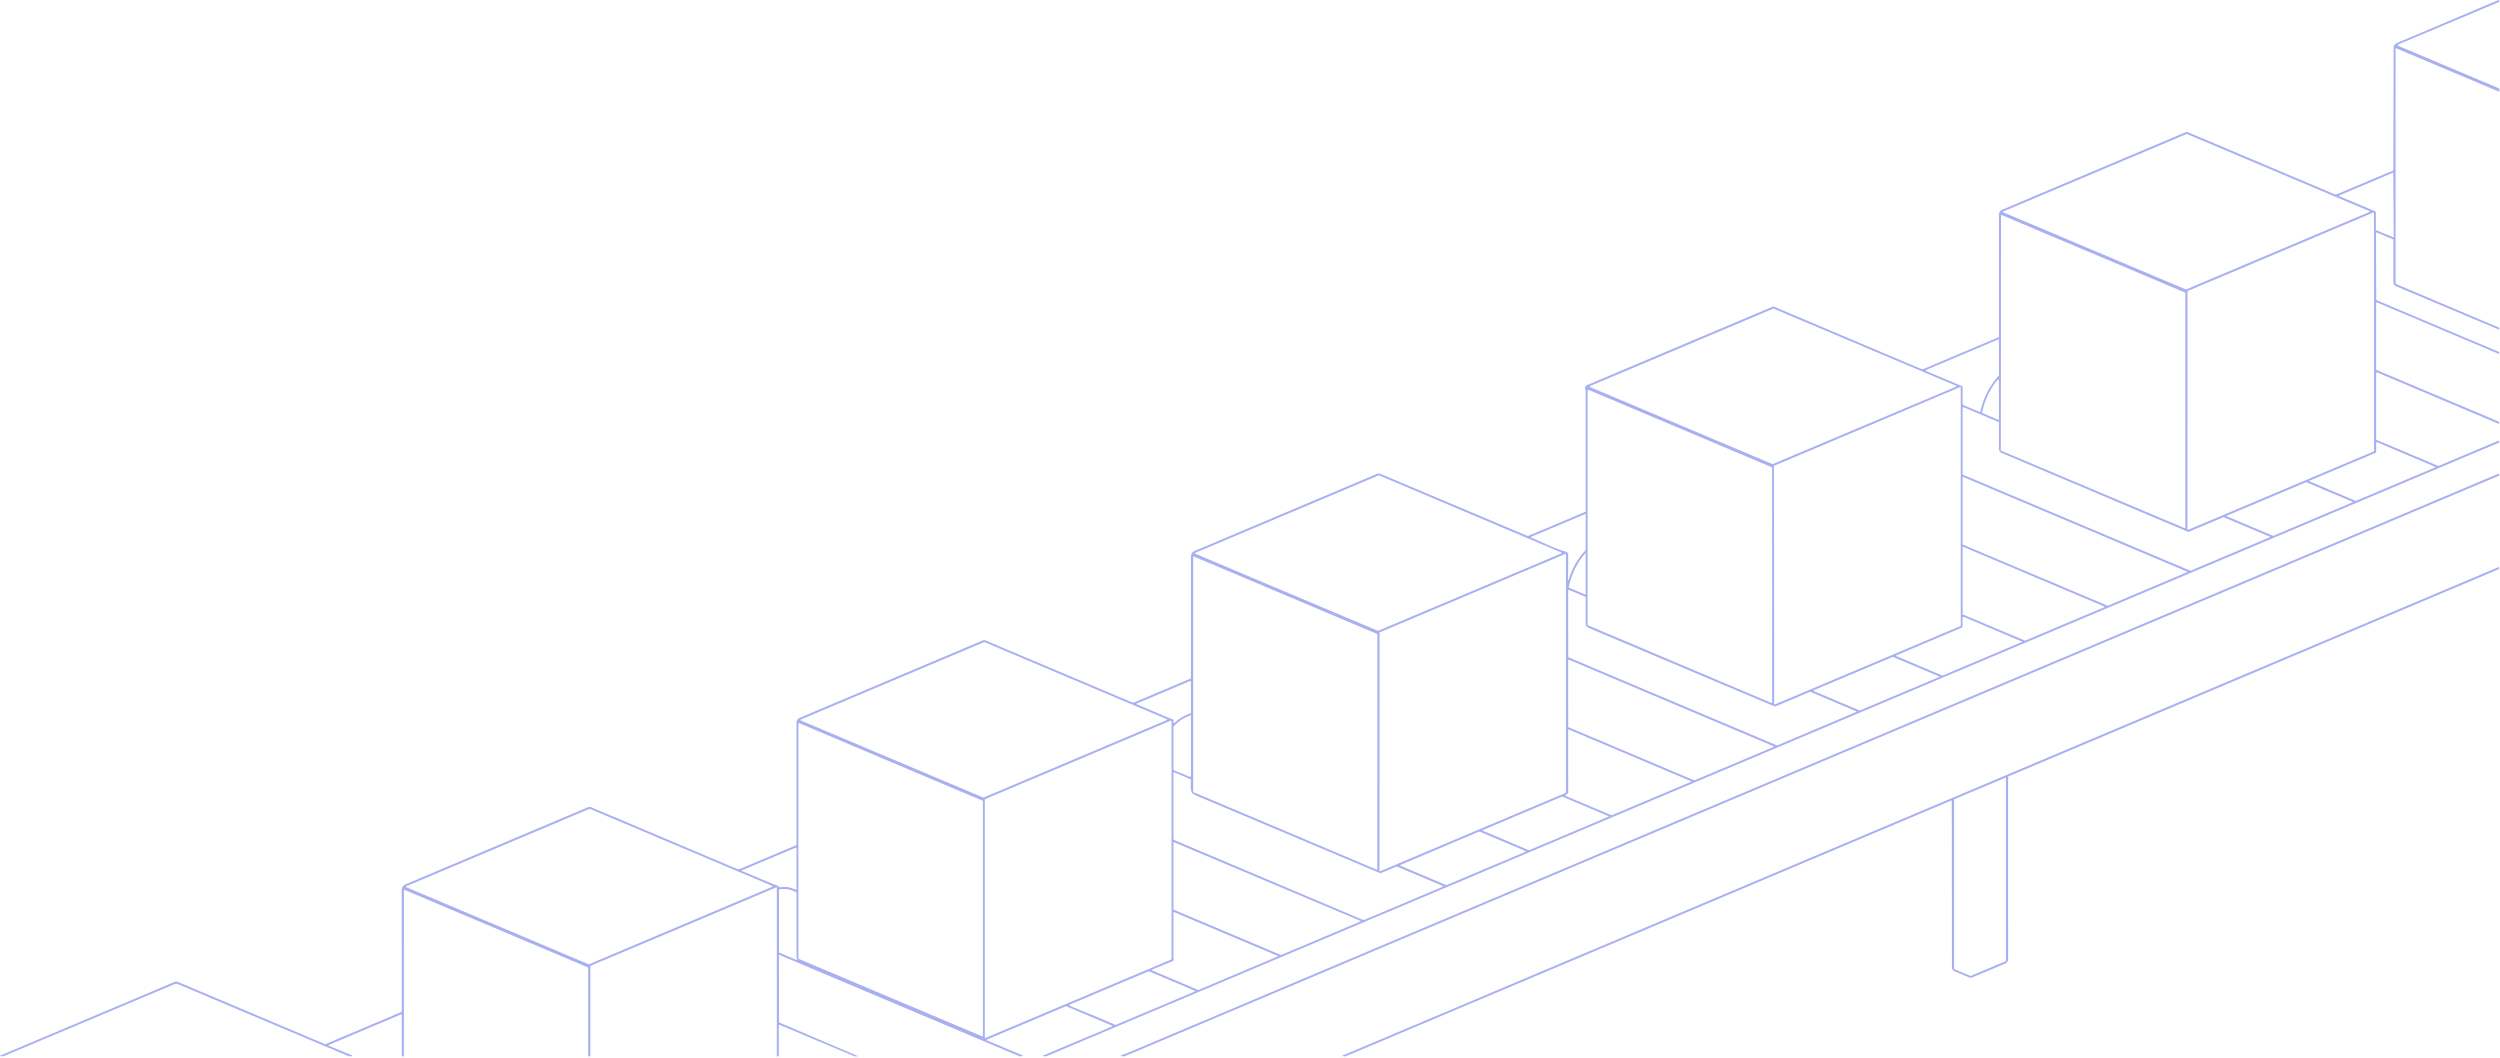 <?xml version="1.0" encoding="UTF-8"?> <svg xmlns="http://www.w3.org/2000/svg" width="1269" height="537" viewBox="0 0 1269 537" fill="none"> <path d="M1268.64 0.338V0.945L1217.48 22.511C1216.85 22.782 1216.85 23.051 1217.48 23.318L1268.64 44.923V46.602L1216.42 24.558C1216.37 24.539 1216.32 24.532 1216.27 24.537C1216.22 24.541 1216.18 24.558 1216.13 24.585C1216.09 24.613 1216.06 24.65 1216.03 24.694C1216.01 24.738 1216 24.786 1216 24.836V143.508C1216 143.676 1216.05 143.841 1216.14 143.981C1216.23 144.122 1216.37 144.231 1216.52 144.296L1268.64 166.359V167.128C1268.57 167.128 1268.5 167.149 1268.42 167.192C1268.34 167.24 1268.25 167.244 1268.16 167.205L1216.09 145.226C1215.74 145.077 1215.43 144.828 1215.22 144.51C1215.01 144.192 1214.89 143.819 1214.89 143.437L1214.87 121.859C1214.87 121.682 1214.79 121.557 1214.62 121.484L1206.51 118.009C1206.46 117.989 1206.41 117.981 1206.36 117.985C1206.31 117.99 1206.26 118.007 1206.22 118.035C1206.18 118.063 1206.15 118.101 1206.12 118.147C1206.1 118.192 1206.08 118.242 1206.08 118.293L1206.18 151.833C1206.18 152.148 1206.32 152.367 1206.61 152.492L1268.24 178.534C1268.36 178.585 1268.43 178.676 1268.46 178.805C1268.49 178.947 1268.55 179.037 1268.64 179.076V179.561L1268.47 179.606C1268.4 179.623 1268.33 179.616 1268.26 179.586L1206.45 153.48C1206.42 153.466 1206.38 153.46 1206.34 153.463C1206.31 153.467 1206.27 153.48 1206.24 153.501C1206.21 153.522 1206.18 153.55 1206.16 153.584C1206.15 153.618 1206.14 153.655 1206.14 153.694L1206.15 187.44C1206.15 187.525 1206.18 187.607 1206.23 187.678C1206.27 187.748 1206.34 187.802 1206.42 187.834C1226.98 196.536 1247.53 205.219 1268.07 213.882C1268.21 213.934 1268.32 214.014 1268.4 214.121C1268.48 214.225 1268.56 214.332 1268.64 214.444V214.909C1268.39 215.047 1268.19 215.081 1268.03 215.012C1247.48 206.293 1227.06 197.654 1206.78 189.094C1206.35 188.913 1206.14 189.055 1206.14 189.52L1206.15 222.86C1206.15 222.963 1206.18 223.064 1206.24 223.15C1206.29 223.236 1206.38 223.304 1206.47 223.344L1237.28 236.346C1237.42 236.407 1237.58 236.438 1237.74 236.438C1237.89 236.438 1238.05 236.407 1238.19 236.346L1268.08 223.738C1268.27 223.656 1268.41 223.706 1268.5 223.887L1268.64 224.139V224.604L531.052 536.204H529.909L529.451 536.016C529.278 535.948 529.276 535.876 529.444 535.803L564.489 521.026C564.53 521.008 564.566 520.978 564.591 520.94C564.615 520.902 564.629 520.858 564.629 520.813C564.629 520.767 564.615 520.723 564.591 520.685C564.566 520.647 564.53 520.618 564.489 520.599L541.548 510.924C541.251 510.799 540.953 510.799 540.656 510.924L501.11 527.62C500.675 527.801 500.675 527.982 501.11 528.163L519.239 535.803C519.442 535.889 519.437 535.963 519.226 536.023L518.568 536.204H517.573L395.633 484.696C395.606 484.684 395.577 484.679 395.548 484.681C395.518 484.683 395.49 484.693 395.466 484.709C395.441 484.725 395.421 484.747 395.408 484.773C395.394 484.799 395.387 484.828 395.387 484.857L395.426 518.636C395.426 518.732 395.454 518.825 395.507 518.905C395.559 518.986 395.635 519.049 395.723 519.088L435.767 536.204H433.778L395.826 520.244C395.77 520.22 395.708 520.21 395.646 520.216C395.585 520.221 395.526 520.242 395.474 520.277C395.422 520.311 395.38 520.358 395.35 520.414C395.32 520.469 395.304 520.53 395.303 520.593L395.329 536.204H394.309V450.678C394.309 450.636 394.299 450.595 394.279 450.559C394.26 450.522 394.231 450.491 394.196 450.468C394.161 450.445 394.12 450.431 394.078 450.427C394.036 450.423 393.993 450.429 393.953 450.445L299.954 490.166C299.764 490.244 299.669 490.386 299.669 490.592L299.663 536.204H298.565L298.558 491.555C298.558 491.245 298.419 491.032 298.139 490.915L205.508 451.776C205.198 451.646 205.043 451.75 205.043 452.086L205.024 536.204H203.951L203.938 515.252C203.939 515.196 203.925 515.14 203.899 515.091C203.872 515.041 203.834 514.999 203.787 514.968C203.74 514.937 203.686 514.919 203.63 514.914C203.575 514.91 203.518 514.919 203.467 514.942L166.898 530.384C166.856 530.401 166.82 530.43 166.795 530.468C166.769 530.505 166.756 530.549 166.756 530.594C166.756 530.64 166.769 530.684 166.795 530.721C166.82 530.758 166.856 530.787 166.898 530.804L178.762 535.758C178.948 535.836 178.948 535.911 178.762 535.984L178.194 536.204H177.187L90.278 499.538C90.013 499.425 89.727 499.368 89.439 499.368C89.15 499.368 88.865 499.425 88.599 499.538L1.633 536.204H0.916L0.179 536.023C-0.053 535.963 -0.06 535.887 0.16 535.797L88.586 498.44C88.862 498.323 89.158 498.263 89.456 498.263C89.755 498.263 90.05 498.323 90.323 498.44L164.76 529.9C164.984 529.995 165.206 529.995 165.425 529.9L203.603 513.76C203.814 513.674 203.919 513.516 203.919 513.288V451.595C203.919 451.035 204.084 450.488 204.393 450.022C204.702 449.556 205.141 449.191 205.656 448.972L298.474 409.755C298.728 409.647 299 409.592 299.275 409.592C299.551 409.592 299.823 409.647 300.076 409.755L374.222 441.112C374.666 441.302 375.107 441.302 375.546 441.112L404.107 429.047C404.164 429.024 404.213 428.985 404.248 428.934C404.282 428.883 404.3 428.824 404.3 428.763V366.65C404.3 366.175 404.44 365.71 404.703 365.314C404.966 364.917 405.341 364.607 405.779 364.422L499.25 324.92C499.452 324.834 499.654 324.834 499.857 324.92L574.823 356.594C574.945 356.647 575.077 356.674 575.21 356.674C575.344 356.674 575.476 356.647 575.598 356.594L604.171 344.522C604.399 344.428 604.514 344.255 604.514 344.006L604.533 282.306C604.533 281.756 604.694 281.219 604.997 280.762C605.299 280.304 605.728 279.947 606.232 279.735L699.075 240.486C699.314 240.384 699.572 240.331 699.833 240.331C700.094 240.331 700.352 240.384 700.593 240.486L775.262 271.991C775.35 272.028 775.445 272.047 775.54 272.047C775.635 272.047 775.73 272.028 775.818 271.991L804.669 259.816C804.737 259.787 804.796 259.739 804.837 259.677C804.879 259.615 804.901 259.542 804.901 259.468C804.897 239.321 804.899 219.127 804.908 198.885C804.908 197.651 803.868 196.211 805.612 195.475C837.091 182.174 868.535 168.889 899.941 155.618C900.004 155.592 900.072 155.578 900.14 155.578C900.207 155.578 900.274 155.592 900.335 155.618L975.321 187.318C975.476 187.383 975.643 187.417 975.811 187.417C975.98 187.417 976.147 187.383 976.302 187.318L1014.34 171.235C1014.43 171.197 1014.51 171.133 1014.56 171.051C1014.62 170.97 1014.65 170.874 1014.65 170.777V108.915C1014.65 108.396 1014.8 107.889 1015.09 107.456C1015.37 107.023 1015.78 106.683 1016.26 106.48L1109.58 67.037C1109.71 66.984 1109.85 66.957 1109.99 66.958C1110.13 66.959 1110.27 66.988 1110.4 67.044L1185.33 98.717C1185.52 98.799 1185.7 98.799 1185.89 98.717L1214.74 86.555C1214.78 86.538 1214.81 86.51 1214.83 86.474C1214.86 86.439 1214.87 86.398 1214.87 86.355L1214.98 24.209C1214.98 23.713 1215.13 23.228 1215.4 22.814C1215.68 22.401 1216.07 22.077 1216.53 21.884L1268.16 0.028C1268.31 -0.032 1268.43 0.004 1268.51 0.138L1268.64 0.338ZM1016.79 107.359C1016.75 107.376 1016.72 107.403 1016.7 107.437C1016.68 107.472 1016.67 107.512 1016.67 107.553C1016.67 107.593 1016.68 107.633 1016.7 107.668C1016.72 107.702 1016.75 107.729 1016.79 107.746L1109.51 146.912C1109.53 146.923 1109.56 146.929 1109.59 146.929C1109.62 146.929 1109.65 146.923 1109.67 146.912L1202.79 107.572C1202.83 107.555 1202.86 107.528 1202.88 107.493C1202.9 107.459 1202.91 107.419 1202.91 107.378C1202.91 107.337 1202.9 107.297 1202.88 107.263C1202.86 107.229 1202.83 107.201 1202.79 107.184L1110.08 68.019C1110.05 68.007 1110.03 68.002 1110 68.002C1109.97 68.002 1109.94 68.007 1109.91 68.019L1016.79 107.359ZM1187.38 99.208C1187.34 99.223 1187.31 99.249 1187.29 99.282C1187.27 99.314 1187.26 99.353 1187.26 99.392C1187.26 99.431 1187.27 99.47 1187.29 99.502C1187.31 99.535 1187.34 99.561 1187.38 99.576L1205.89 107.352C1205.93 107.368 1205.96 107.394 1205.98 107.427C1206 107.461 1206.01 107.5 1206.01 107.54L1206 116.666C1206 116.706 1206.01 116.745 1206.03 116.778C1206.05 116.812 1206.09 116.838 1206.12 116.853L1214.76 120.425C1214.79 120.438 1214.83 120.443 1214.86 120.439C1214.89 120.436 1214.93 120.425 1214.95 120.406C1214.98 120.388 1215 120.362 1215.02 120.333C1215.03 120.304 1215.04 120.271 1215.04 120.237L1214.83 87.886C1214.83 87.853 1214.82 87.821 1214.8 87.793C1214.79 87.764 1214.77 87.74 1214.74 87.722C1214.71 87.704 1214.68 87.693 1214.65 87.69C1214.61 87.687 1214.58 87.692 1214.55 87.705L1187.38 99.208ZM1110.38 148.12L1110.35 267.535C1110.35 267.677 1110.33 267.814 1110.28 267.948C1110.19 268.168 1110.21 268.383 1110.35 268.594C1110.42 268.702 1110.53 268.783 1110.65 268.821C1110.77 268.859 1110.91 268.851 1111.02 268.801L1204.7 229.228C1204.91 229.142 1205.02 228.985 1205.02 228.757V108.315C1205.02 108.252 1205 108.191 1204.97 108.135C1204.95 108.08 1204.9 108.033 1204.85 107.998C1204.8 107.964 1204.74 107.942 1204.68 107.937C1204.62 107.931 1204.56 107.941 1204.5 107.966L1110.73 147.597C1110.5 147.696 1110.38 147.87 1110.38 148.12ZM1016.12 109.193C1016.08 109.175 1016.03 109.168 1015.98 109.172C1015.94 109.176 1015.89 109.192 1015.85 109.218C1015.82 109.243 1015.78 109.278 1015.76 109.319C1015.74 109.359 1015.73 109.405 1015.73 109.451L1015.63 228.524C1015.63 228.579 1015.65 228.633 1015.68 228.679C1015.71 228.725 1015.75 228.761 1015.8 228.782L1108.87 268.064C1108.92 268.082 1108.96 268.089 1109.01 268.085C1109.06 268.081 1109.1 268.065 1109.14 268.04C1109.18 268.014 1109.21 267.98 1109.23 267.939C1109.25 267.898 1109.27 267.852 1109.27 267.806V148.74C1109.27 148.684 1109.25 148.63 1109.22 148.585C1109.19 148.539 1109.14 148.503 1109.09 148.481L1016.12 109.193ZM807 196.005C806.96 196.022 806.926 196.051 806.902 196.088C806.879 196.125 806.866 196.167 806.866 196.211C806.866 196.255 806.879 196.298 806.902 196.334C806.926 196.371 806.96 196.4 807 196.418L899.65 235.571C899.679 235.583 899.71 235.589 899.741 235.589C899.772 235.589 899.803 235.583 899.831 235.571L992.985 196.25C993.025 196.232 993.059 196.203 993.083 196.167C993.107 196.13 993.12 196.087 993.12 196.043C993.12 195.999 993.107 195.957 993.083 195.92C993.059 195.883 993.025 195.854 992.985 195.837L900.277 156.671C900.248 156.659 900.218 156.652 900.186 156.652C900.155 156.652 900.125 156.659 900.096 156.671L807 196.005ZM996.24 196.418V204.989C996.24 205.129 996.281 205.266 996.358 205.383C996.435 205.5 996.544 205.592 996.673 205.647L1004.79 209.103C1004.83 209.122 1004.88 209.131 1004.93 209.129C1004.98 209.127 1005.02 209.114 1005.07 209.091C1005.11 209.068 1005.15 209.036 1005.18 208.996C1005.21 208.957 1005.23 208.912 1005.24 208.864C1006.7 201.992 1009.78 195.966 1014.47 190.786C1014.59 190.657 1014.65 190.506 1014.65 190.334V172.611C1014.65 172.561 1014.63 172.513 1014.61 172.469C1014.59 172.425 1014.55 172.388 1014.51 172.361C1014.47 172.333 1014.42 172.316 1014.37 172.312C1014.32 172.307 1014.27 172.314 1014.23 172.333L977.762 187.75C977.7 187.777 977.647 187.822 977.61 187.879C977.572 187.936 977.553 188.002 977.553 188.07C977.553 188.138 977.572 188.204 977.61 188.261C977.647 188.318 977.7 188.363 977.762 188.39L995.963 195.998C996.148 196.076 996.24 196.215 996.24 196.418ZM1006.32 209.69L1014.29 213.101C1014.33 213.118 1014.37 213.125 1014.41 213.121C1014.46 213.116 1014.5 213.102 1014.54 213.077C1014.57 213.053 1014.6 213.02 1014.62 212.981C1014.64 212.942 1014.65 212.899 1014.65 212.855L1014.64 193.557C1014.64 192.472 1014.3 192.355 1013.63 193.208C1009.84 197.983 1007.34 203.365 1006.14 209.355C1006.13 209.422 1006.14 209.493 1006.17 209.554C1006.2 209.615 1006.25 209.664 1006.32 209.69ZM900.664 236.358C900.603 236.384 900.551 236.427 900.514 236.482C900.477 236.537 900.458 236.602 900.458 236.669L900.561 357.227C900.561 357.282 900.575 357.336 900.601 357.385C900.627 357.434 900.665 357.475 900.711 357.506C900.757 357.537 900.809 357.556 900.865 357.561C900.92 357.566 900.975 357.558 901.026 357.537L995.065 317.816C995.125 317.791 995.177 317.748 995.213 317.695C995.25 317.641 995.27 317.577 995.271 317.512V196.857C995.27 196.802 995.256 196.749 995.229 196.701C995.203 196.653 995.165 196.612 995.119 196.582C995.073 196.552 995.021 196.534 994.966 196.529C994.912 196.524 994.857 196.532 994.806 196.553L900.664 236.358ZM805.87 317.092C805.87 317.169 805.893 317.245 805.935 317.309C805.978 317.373 806.038 317.424 806.109 317.454L898.972 356.729C899.032 356.755 899.097 356.765 899.162 356.759C899.227 356.754 899.29 356.732 899.344 356.696C899.398 356.66 899.443 356.612 899.474 356.554C899.505 356.497 899.521 356.433 899.521 356.368V237.502C899.521 237.425 899.498 237.349 899.456 237.285C899.413 237.221 899.353 237.17 899.282 237.14L806.419 197.916C806.359 197.891 806.294 197.88 806.229 197.886C806.164 197.892 806.102 197.914 806.047 197.949C805.993 197.985 805.948 198.034 805.917 198.091C805.886 198.149 805.87 198.213 805.87 198.278V317.092ZM996.596 241.06L1111.58 289.598C1111.67 289.637 1111.77 289.657 1111.88 289.657C1111.98 289.657 1112.08 289.637 1112.17 289.598L1152.08 272.74C1152.11 272.725 1152.14 272.7 1152.16 272.669C1152.18 272.637 1152.19 272.6 1152.19 272.563C1152.19 272.525 1152.18 272.488 1152.16 272.457C1152.14 272.425 1152.11 272.4 1152.08 272.385L1128.89 262.581C1128.81 262.548 1128.73 262.531 1128.64 262.531C1128.56 262.531 1128.48 262.548 1128.4 262.581L1111.02 269.931C1110.88 269.989 1110.73 269.989 1110.59 269.931L1016.07 229.951C1015.65 229.774 1015.29 229.476 1015.04 229.094C1014.78 228.713 1014.65 228.265 1014.65 227.807V214.567C1014.65 214.377 1014.56 214.246 1014.38 214.173L997.002 206.81C996.494 206.595 996.24 206.763 996.24 207.314V240.518C996.241 240.633 996.274 240.746 996.337 240.842C996.4 240.938 996.49 241.014 996.596 241.06ZM1172.42 243.967C1172.38 243.985 1172.35 244.014 1172.32 244.05C1172.3 244.087 1172.29 244.13 1172.29 244.174C1172.29 244.217 1172.3 244.26 1172.32 244.297C1172.35 244.333 1172.38 244.362 1172.42 244.38L1195.69 254.223C1195.72 254.236 1195.75 254.242 1195.78 254.242C1195.81 254.242 1195.84 254.236 1195.87 254.223L1235.97 237.321C1236.01 237.303 1236.04 237.274 1236.07 237.237C1236.09 237.201 1236.1 237.158 1236.1 237.114C1236.1 237.07 1236.09 237.028 1236.07 236.991C1236.04 236.954 1236.01 236.925 1235.97 236.907L1206.46 224.41C1206.43 224.395 1206.39 224.389 1206.36 224.392C1206.32 224.395 1206.28 224.407 1206.25 224.428C1206.22 224.448 1206.19 224.476 1206.18 224.509C1206.16 224.542 1206.15 224.579 1206.15 224.617V229.57C1206.15 229.614 1206.14 229.657 1206.11 229.694C1206.09 229.731 1206.05 229.759 1206.01 229.777L1172.42 243.967ZM606.638 280.652C606.603 280.669 606.573 280.695 606.552 280.729C606.53 280.762 606.519 280.8 606.519 280.84C606.519 280.879 606.53 280.917 606.552 280.951C606.573 280.984 606.603 281.01 606.638 281.027L699.385 320.199C699.435 320.219 699.491 320.219 699.54 320.199L792.649 280.865C792.685 280.849 792.715 280.822 792.736 280.789C792.757 280.756 792.768 280.717 792.768 280.678C792.768 280.639 792.757 280.6 792.736 280.567C792.715 280.534 792.685 280.507 792.649 280.491L700.012 241.299C699.962 241.279 699.907 241.279 699.857 241.299L606.638 280.652ZM996.24 276.26C996.24 276.3 996.251 276.339 996.273 276.373C996.295 276.406 996.326 276.432 996.363 276.448L1069.8 307.443C1069.83 307.453 1069.86 307.459 1069.88 307.459C1069.91 307.459 1069.94 307.453 1069.96 307.443L1110.07 290.489C1110.11 290.474 1110.14 290.449 1110.16 290.415C1110.19 290.382 1110.2 290.342 1110.2 290.302C1110.2 290.261 1110.19 290.221 1110.16 290.188C1110.14 290.154 1110.11 290.129 1110.07 290.114L996.518 242.1C996.487 242.087 996.454 242.082 996.421 242.086C996.388 242.089 996.356 242.1 996.328 242.119C996.301 242.137 996.278 242.163 996.263 242.192C996.248 242.222 996.24 242.254 996.24 242.288V276.26ZM1130.39 261.728C1130.36 261.743 1130.32 261.768 1130.3 261.802C1130.28 261.835 1130.26 261.875 1130.26 261.916C1130.26 261.956 1130.28 261.996 1130.3 262.029C1130.32 262.063 1130.36 262.088 1130.39 262.103L1153.74 271.985C1153.77 271.995 1153.79 272 1153.82 272C1153.85 272 1153.87 271.995 1153.9 271.985L1194.01 255.018C1194.05 255.003 1194.08 254.978 1194.11 254.944C1194.13 254.911 1194.14 254.871 1194.14 254.83C1194.14 254.79 1194.13 254.75 1194.11 254.717C1194.08 254.683 1194.05 254.657 1194.01 254.643L1170.69 244.787C1170.67 244.777 1170.64 244.771 1170.61 244.771C1170.59 244.771 1170.56 244.777 1170.53 244.787L1130.39 261.728ZM777.923 273.134C783.284 275.401 789.31 278.573 794.864 280.064C796.414 280.478 795.969 281.718 796.001 282.919C796.087 286.618 796.033 290.334 795.84 294.067C795.84 294.124 795.86 294.178 795.896 294.221C795.933 294.265 795.984 294.293 796.039 294.303C796.095 294.312 796.152 294.301 796.201 294.272C796.25 294.243 796.286 294.198 796.305 294.144C797.691 289.296 800.021 284.9 803.293 280.956C804.029 280.071 804.875 279.832 804.882 278.34C804.899 272.587 804.906 266.859 804.901 261.153C804.901 261.118 804.892 261.082 804.874 261.051C804.857 261.019 804.832 260.993 804.803 260.973C804.773 260.953 804.738 260.941 804.703 260.938C804.667 260.934 804.631 260.939 804.598 260.953L777.206 272.488C777.18 272.5 777.156 272.517 777.137 272.54C777.119 272.562 777.105 272.588 777.098 272.616C777.091 272.644 777.091 272.674 777.098 272.702C777.104 272.73 777.117 272.757 777.135 272.779C777.247 272.913 777.379 272.997 777.529 273.031C777.757 273.083 777.889 273.117 777.923 273.134ZM996.24 311.732C996.241 311.772 996.254 311.811 996.277 311.845C996.3 311.878 996.332 311.904 996.369 311.919L1027.86 325.159C1027.91 325.179 1027.97 325.179 1028.02 325.159L1068.13 308.218C1068.16 308.201 1068.19 308.175 1068.21 308.142C1068.23 308.109 1068.24 308.07 1068.24 308.031C1068.24 307.991 1068.23 307.953 1068.21 307.92C1068.19 307.886 1068.16 307.86 1068.13 307.843L996.524 277.552C996.493 277.54 996.46 277.535 996.426 277.538C996.393 277.541 996.361 277.553 996.333 277.571C996.305 277.59 996.282 277.614 996.266 277.644C996.25 277.673 996.241 277.706 996.24 277.739V311.732ZM796.615 298.381L804.514 301.733C804.556 301.752 804.602 301.759 804.647 301.755C804.693 301.751 804.737 301.736 804.775 301.711C804.813 301.686 804.845 301.652 804.867 301.612C804.889 301.572 804.901 301.527 804.901 301.482V281.13C804.9 281.085 804.886 281.041 804.86 281.005C804.834 280.968 804.798 280.94 804.757 280.924C804.715 280.909 804.67 280.906 804.628 280.918C804.585 280.929 804.548 280.954 804.52 280.988C800.391 285.918 797.659 291.533 796.324 297.832C796.268 298.095 796.365 298.278 796.615 298.381ZM700.232 441.383C700.068 441.59 700.049 441.816 700.173 442.062C700.213 442.135 700.277 442.192 700.355 442.221C700.433 442.25 700.518 442.248 700.593 442.217L794.419 402.586C794.559 402.526 794.678 402.427 794.762 402.301C794.846 402.175 794.891 402.027 794.89 401.876V281.582C794.89 281.229 794.727 281.122 794.399 281.259L700.406 320.948C700.36 320.967 700.321 320.999 700.293 321.041C700.266 321.082 700.251 321.131 700.251 321.181C700.29 361.556 700.283 401.624 700.232 441.383ZM605.65 401.882C605.65 401.933 605.664 401.982 605.692 402.025C605.719 402.067 605.759 402.101 605.805 402.121L698.765 441.416C698.805 441.433 698.848 441.44 698.891 441.436C698.934 441.433 698.975 441.418 699.011 441.395C699.047 441.371 699.077 441.338 699.097 441.3C699.117 441.262 699.127 441.22 699.127 441.177L699.166 322.02C699.166 321.97 699.152 321.92 699.124 321.877C699.097 321.835 699.057 321.802 699.011 321.781L606.012 282.487C605.973 282.469 605.929 282.462 605.886 282.466C605.843 282.47 605.802 282.484 605.766 282.508C605.73 282.532 605.701 282.564 605.681 282.602C605.66 282.64 605.65 282.682 605.65 282.725V401.882ZM796.221 333.698L901.672 378.23C901.788 378.279 901.914 378.305 902.04 378.305C902.167 378.305 902.292 378.279 902.408 378.23L942.2 361.418C942.239 361.402 942.273 361.375 942.296 361.34C942.32 361.305 942.332 361.264 942.332 361.221C942.332 361.179 942.32 361.138 942.296 361.103C942.273 361.068 942.239 361.04 942.2 361.024L919.13 351.272C918.91 351.181 918.662 351.181 918.439 351.272L901.808 358.325C901.265 358.553 900.725 358.553 900.186 358.325L806.212 318.636C805.824 318.471 805.492 318.196 805.259 317.844C805.025 317.493 804.901 317.081 804.901 316.66V303.342C804.901 303.109 804.796 302.948 804.585 302.857L796.531 299.473C796.186 299.331 796.014 299.447 796.014 299.822L796.027 333.4C796.027 333.463 796.045 333.525 796.079 333.578C796.114 333.631 796.163 333.672 796.221 333.698ZM962.539 333.026L985.622 342.798C985.85 342.897 986.076 342.897 986.3 342.798L1026.16 325.941C1026.45 325.82 1026.45 325.7 1026.17 325.579L996.886 313.165C996.815 313.134 996.736 313.122 996.659 313.129C996.581 313.136 996.506 313.163 996.441 313.206C996.376 313.25 996.322 313.309 996.285 313.378C996.248 313.448 996.228 313.526 996.227 313.605L996.201 317.777C996.2 317.965 996.143 318.148 996.039 318.304C995.935 318.46 995.787 318.582 995.614 318.655L962.539 332.651C962.501 332.666 962.468 332.691 962.445 332.725C962.422 332.758 962.409 332.798 962.409 332.839C962.409 332.879 962.422 332.919 962.445 332.952C962.468 332.986 962.501 333.011 962.539 333.026ZM406.496 365.229C406.447 365.249 406.406 365.283 406.376 365.326C406.347 365.37 406.331 365.422 406.331 365.474C406.331 365.527 406.347 365.579 406.376 365.622C406.406 365.666 406.447 365.7 406.496 365.72L499.069 404.821C499.101 404.835 499.137 404.842 499.172 404.842C499.208 404.842 499.243 404.835 499.276 404.821L592.255 365.533C592.304 365.513 592.346 365.479 592.375 365.435C592.405 365.391 592.42 365.34 592.42 365.287C592.42 365.234 592.405 365.183 592.375 365.139C592.346 365.095 592.304 365.061 592.255 365.042L499.715 325.941C499.682 325.927 499.647 325.92 499.611 325.92C499.576 325.92 499.541 325.927 499.508 325.941L406.496 365.229ZM920.693 350.329C920.644 350.349 920.602 350.382 920.573 350.426C920.543 350.47 920.527 350.521 920.527 350.574C920.527 350.627 920.543 350.678 920.573 350.722C920.602 350.766 920.644 350.8 920.693 350.82L943.886 360.611C943.919 360.625 943.954 360.632 943.989 360.632C944.025 360.632 944.06 360.625 944.093 360.611L984.111 343.741C984.16 343.721 984.201 343.687 984.231 343.643C984.26 343.6 984.276 343.548 984.276 343.495C984.276 343.443 984.26 343.391 984.231 343.347C984.201 343.304 984.16 343.27 984.111 343.25L960.859 333.459C960.827 333.445 960.792 333.438 960.756 333.438C960.721 333.438 960.686 333.445 960.653 333.459L920.693 350.329ZM796.027 368.956C796.028 368.996 796.041 369.035 796.064 369.069C796.086 369.102 796.119 369.128 796.156 369.143L859.962 396.095C860.011 396.115 860.067 396.115 860.117 396.095L900.245 379.154C900.28 379.137 900.31 379.111 900.332 379.078C900.353 379.044 900.364 379.006 900.364 378.967C900.364 378.927 900.353 378.889 900.332 378.856C900.31 378.822 900.28 378.796 900.245 378.779L796.292 334.828C796.261 334.815 796.227 334.81 796.194 334.814C796.161 334.817 796.128 334.828 796.1 334.847C796.073 334.865 796.049 334.89 796.033 334.92C796.017 334.949 796.008 334.982 796.008 335.015L796.027 368.956ZM596.014 367.089C598.343 364.773 601.071 363.108 604.197 362.096C604.291 362.064 604.372 362.004 604.43 361.924C604.488 361.844 604.52 361.749 604.52 361.651V345.995C604.52 345.938 604.507 345.882 604.48 345.832C604.453 345.782 604.414 345.739 604.367 345.707C604.319 345.676 604.265 345.657 604.208 345.652C604.151 345.647 604.094 345.656 604.042 345.678L577.025 357.091C576.984 357.109 576.949 357.139 576.924 357.177C576.899 357.215 576.886 357.259 576.886 357.304C576.886 357.349 576.899 357.394 576.924 357.431C576.949 357.469 576.984 357.499 577.025 357.517C582.416 359.752 587.831 362.045 593.269 364.396C594.535 364.945 596.059 364.602 595.607 366.869C595.594 366.921 595.599 366.975 595.621 367.023C595.642 367.071 595.679 367.111 595.726 367.136C595.772 367.161 595.826 367.17 595.878 367.162C595.93 367.153 595.978 367.128 596.014 367.089ZM596.098 391.07L603.777 394.261C603.861 394.295 603.952 394.308 604.042 394.299C604.131 394.29 604.218 394.259 604.292 394.21C604.367 394.16 604.428 394.092 604.47 394.013C604.512 393.934 604.534 393.846 604.533 393.757L604.514 363.408C604.514 363.132 604.387 363.042 604.133 363.136C600.942 364.286 598.18 366.094 595.846 368.562C595.708 368.704 595.639 368.876 595.639 369.078V390.386C595.64 390.532 595.683 390.674 595.765 390.796C595.846 390.918 595.962 391.013 596.098 391.07ZM500.102 405.602C500.039 405.629 499.985 405.674 499.947 405.731C499.909 405.789 499.889 405.856 499.889 405.925V526.496C499.89 526.553 499.905 526.609 499.932 526.66C499.96 526.71 499.999 526.752 500.047 526.783C500.095 526.815 500.15 526.834 500.207 526.839C500.263 526.844 500.321 526.835 500.373 526.813L594.457 487.072C594.521 487.046 594.575 487.001 594.613 486.943C594.651 486.886 594.671 486.818 594.67 486.749V366.153C594.67 366.095 594.655 366.039 594.627 365.989C594.6 365.939 594.56 365.897 594.512 365.865C594.465 365.834 594.41 365.815 594.353 365.81C594.296 365.805 594.239 365.814 594.186 365.836L500.102 405.602ZM405.269 486.42C405.27 486.49 405.291 486.559 405.33 486.617C405.369 486.676 405.424 486.722 405.489 486.749L498.416 526.005C498.471 526.029 498.531 526.038 498.59 526.033C498.65 526.028 498.707 526.008 498.757 525.976C498.806 525.943 498.847 525.899 498.876 525.846C498.905 525.794 498.92 525.736 498.92 525.676V406.739C498.92 406.669 498.899 406.6 498.86 406.542C498.821 406.483 498.765 406.437 498.701 406.41L405.773 367.134C405.718 367.111 405.658 367.101 405.599 367.107C405.54 367.112 405.483 367.132 405.433 367.164C405.383 367.197 405.342 367.241 405.313 367.293C405.285 367.346 405.27 367.404 405.269 367.464V486.42ZM794.6 403.607C794.57 403.63 794.546 403.66 794.531 403.696C794.517 403.731 794.511 403.769 794.516 403.807C794.52 403.844 794.535 403.88 794.557 403.911C794.58 403.942 794.61 403.966 794.645 403.981L817.987 413.837C818.04 413.859 818.101 413.859 818.155 413.837L858.257 396.877C858.295 396.859 858.328 396.831 858.351 396.796C858.374 396.76 858.386 396.719 858.386 396.676C858.386 396.634 858.374 396.593 858.351 396.557C858.328 396.522 858.295 396.493 858.257 396.476L796.311 370.28C796.278 370.266 796.242 370.261 796.206 370.264C796.171 370.267 796.136 370.279 796.106 370.299C796.076 370.319 796.052 370.346 796.034 370.377C796.017 370.409 796.008 370.444 796.008 370.48L796.027 402.438C796.027 402.472 796.018 402.505 796.002 402.535C795.987 402.566 795.964 402.592 795.937 402.612L794.6 403.607ZM605.708 403.064C603.913 402.115 604.546 397.742 604.501 395.953C604.499 395.847 604.466 395.745 604.406 395.657C604.346 395.57 604.262 395.502 604.165 395.462L596.079 392.052C596.031 392.032 595.978 392.024 595.926 392.029C595.874 392.033 595.825 392.051 595.781 392.08C595.738 392.108 595.702 392.148 595.677 392.193C595.652 392.239 595.639 392.29 595.639 392.343V425.56C595.639 425.76 595.698 425.957 595.81 426.125C595.921 426.292 596.08 426.424 596.266 426.503L691.583 466.837C691.954 466.992 692.324 466.992 692.694 466.837L732.26 450.129C732.308 450.109 732.348 450.076 732.377 450.033C732.405 449.991 732.42 449.941 732.42 449.89C732.42 449.838 732.405 449.788 732.377 449.746C732.348 449.703 732.308 449.67 732.26 449.651L709.229 439.917C709.145 439.881 709.055 439.862 708.964 439.862C708.873 439.862 708.782 439.881 708.699 439.917L700.974 443.173C700.793 443.25 700.615 443.25 700.438 443.173C669.725 430.178 639.001 417.211 608.266 404.272C607.396 403.906 606.544 403.503 605.708 403.064ZM752.721 421.303C752.684 421.319 752.652 421.346 752.629 421.38C752.607 421.413 752.595 421.453 752.595 421.494C752.595 421.535 752.607 421.574 752.629 421.608C752.652 421.642 752.684 421.669 752.721 421.684L776.031 431.573C776.081 431.593 776.136 431.593 776.186 431.573L816.346 414.599C816.384 414.583 816.416 414.557 816.438 414.523C816.461 414.489 816.473 414.449 816.473 414.409C816.473 414.368 816.461 414.328 816.438 414.294C816.416 414.26 816.384 414.234 816.346 414.218L793.037 404.343C792.987 404.323 792.931 404.323 792.882 404.343L752.721 421.303ZM206.096 449.903C206.059 449.92 206.027 449.947 206.005 449.981C205.983 450.016 205.971 450.055 205.971 450.096C205.971 450.137 205.983 450.177 206.005 450.211C206.027 450.246 206.059 450.273 206.096 450.29L298.797 489.462C298.824 489.473 298.853 489.479 298.881 489.479C298.91 489.479 298.939 489.473 298.965 489.462L392.074 450.109C392.111 450.092 392.143 450.065 392.165 450.031C392.187 449.996 392.198 449.956 392.198 449.915C392.198 449.875 392.187 449.835 392.165 449.8C392.143 449.766 392.111 449.739 392.074 449.722L299.392 410.556C299.365 410.545 299.337 410.539 299.308 410.539C299.279 410.539 299.25 410.545 299.224 410.556L206.096 449.903ZM710.888 439.465L733.83 449.173C734.054 449.267 734.275 449.267 734.495 449.173L774.203 432.412C774.608 432.24 774.608 432.07 774.203 431.902L751.268 422.201C751.154 422.152 751.031 422.127 750.907 422.127C750.782 422.127 750.659 422.152 750.545 422.201C737.339 427.82 724.129 433.426 710.914 439.02C710.785 439.076 710.736 439.175 710.766 439.317C710.771 439.35 710.786 439.381 710.807 439.407C710.829 439.433 710.857 439.453 710.888 439.465ZM595.911 427.491C595.88 427.478 595.847 427.473 595.813 427.476C595.78 427.479 595.749 427.491 595.721 427.509C595.694 427.528 595.671 427.553 595.656 427.583C595.64 427.612 595.632 427.645 595.633 427.678L595.646 461.573C595.645 461.613 595.657 461.652 595.678 461.686C595.7 461.719 595.732 461.745 595.768 461.761L650.157 484.754C650.182 484.764 650.208 484.769 650.235 484.769C650.261 484.769 650.288 484.764 650.312 484.754L690.485 467.774C690.523 467.759 690.556 467.734 690.579 467.7C690.602 467.667 690.615 467.627 690.615 467.586C690.615 467.546 690.602 467.506 690.579 467.473C690.556 467.439 690.523 467.413 690.485 467.399L595.911 427.491ZM376.521 442.075C382.059 444.361 387.439 446.626 392.662 448.869C393.488 449.224 394.599 449.205 395.361 450.167C395.504 450.344 395.687 450.415 395.91 450.38C398.67 449.933 401.293 450.333 403.777 451.582C403.832 451.609 403.893 451.622 403.955 451.619C404.016 451.617 404.076 451.598 404.129 451.566C404.181 451.534 404.224 451.488 404.254 451.435C404.284 451.381 404.3 451.32 404.3 451.259V430.604C404.301 430.547 404.287 430.491 404.26 430.441C404.233 430.391 404.194 430.348 404.147 430.316C404.1 430.285 404.045 430.266 403.988 430.261C403.932 430.256 403.875 430.265 403.822 430.287L376.521 441.797C376.493 441.808 376.469 441.827 376.452 441.851C376.435 441.876 376.426 441.906 376.426 441.936C376.426 441.966 376.435 441.995 376.452 442.02C376.469 442.045 376.493 442.064 376.521 442.075ZM395.652 483.598L404.371 487.298C404.625 487.406 404.727 487.324 404.675 487.053C404.632 486.829 404.548 486.616 404.423 486.414C404.341 486.276 404.3 486.127 404.3 485.968V453.358C404.3 453.117 404.195 452.94 403.984 452.828C401.418 451.45 398.673 450.962 395.749 451.362C395.534 451.392 395.424 451.517 395.42 451.737L395.413 483.236C395.413 483.408 395.493 483.529 395.652 483.598ZM584.782 492.201C584.744 492.216 584.712 492.242 584.689 492.275C584.666 492.309 584.653 492.348 584.652 492.389C584.652 492.43 584.663 492.47 584.685 492.504C584.707 492.538 584.739 492.565 584.776 492.582L608.176 502.496C608.225 502.516 608.281 502.516 608.331 502.496L648.472 485.535C648.507 485.519 648.537 485.492 648.558 485.459C648.58 485.426 648.591 485.387 648.591 485.348C648.591 485.309 648.58 485.27 648.558 485.237C648.537 485.204 648.507 485.177 648.472 485.161L595.923 462.962C595.892 462.949 595.859 462.945 595.826 462.948C595.792 462.951 595.76 462.963 595.732 462.981C595.704 462.999 595.681 463.024 595.665 463.054C595.649 463.083 595.64 463.116 595.639 463.149V487.57C595.638 487.61 595.626 487.649 595.603 487.683C595.58 487.716 595.548 487.742 595.51 487.757L584.782 492.201ZM543.253 510.647C550.861 513.708 558.444 516.871 566 520.134C566.177 520.212 566.353 520.214 566.53 520.141L606.483 503.277C606.522 503.26 606.555 503.232 606.578 503.196C606.601 503.161 606.613 503.119 606.613 503.077C606.613 503.035 606.601 502.993 606.578 502.958C606.555 502.922 606.522 502.894 606.483 502.877L583.503 493.169C583.369 493.112 583.224 493.083 583.079 493.083C582.933 493.083 582.79 493.112 582.657 493.169L542.994 509.923C542.848 509.984 542.803 510.089 542.859 510.24C542.932 510.438 543.063 510.573 543.253 510.647Z" fill="#A8B0F2"></path> <path d="M1268.64 240.757V241.377L570.793 536.204H569.559C568.44 536.066 568.735 535.73 570.444 535.196C570.9 535.054 571.296 534.912 571.632 534.77C803.758 436.692 1035.88 338.613 1268.01 240.531C1268.16 240.47 1268.29 240.488 1268.42 240.582L1268.64 240.757Z" fill="#A8B0F2"></path> <path d="M1268.63 288.067V288.551C1268.55 288.599 1268.47 288.678 1268.38 288.79C1268.29 288.913 1268.17 289.009 1268.03 289.068L1019.55 394.067C1019.4 394.132 1019.32 394.244 1019.32 394.403L1019.33 486.995C1019.33 487.433 1019.2 487.862 1018.96 488.227C1018.72 488.593 1018.37 488.878 1017.97 489.049L1000.96 496.199C1000.75 496.287 1000.53 496.332 1000.3 496.332C1000.07 496.332 999.847 496.287 999.637 496.199L992.022 492.969C991.664 492.818 991.358 492.565 991.143 492.241C990.928 491.917 990.814 491.537 990.814 491.148L990.717 406.539C990.717 406.332 990.622 406.27 990.433 406.352L683.012 536.204H681.991L681.39 536.016C681.205 535.96 681.203 535.896 681.384 535.823L1268.14 287.905C1268.25 287.858 1268.36 287.869 1268.45 287.938C1268.52 287.981 1268.58 288.024 1268.63 288.067ZM991.88 491.703C991.88 491.753 991.894 491.802 991.922 491.843C991.95 491.884 991.989 491.917 992.035 491.936L1000.17 495.359C1000.2 495.372 1000.24 495.378 1000.27 495.378C1000.3 495.378 1000.34 495.372 1000.37 495.359L1018.04 487.918C1018.09 487.899 1018.13 487.867 1018.16 487.826C1018.18 487.784 1018.2 487.736 1018.2 487.686L1018.21 395.023C1018.21 394.981 1018.2 394.941 1018.18 394.904C1018.16 394.868 1018.13 394.836 1018.09 394.813C1018.06 394.79 1018.02 394.776 1017.98 394.772C1017.94 394.768 1017.89 394.774 1017.86 394.79L992.035 405.673C991.989 405.693 991.95 405.725 991.922 405.766C991.894 405.808 991.88 405.856 991.88 405.906V491.703Z" fill="#A8B0F2"></path> </svg> 